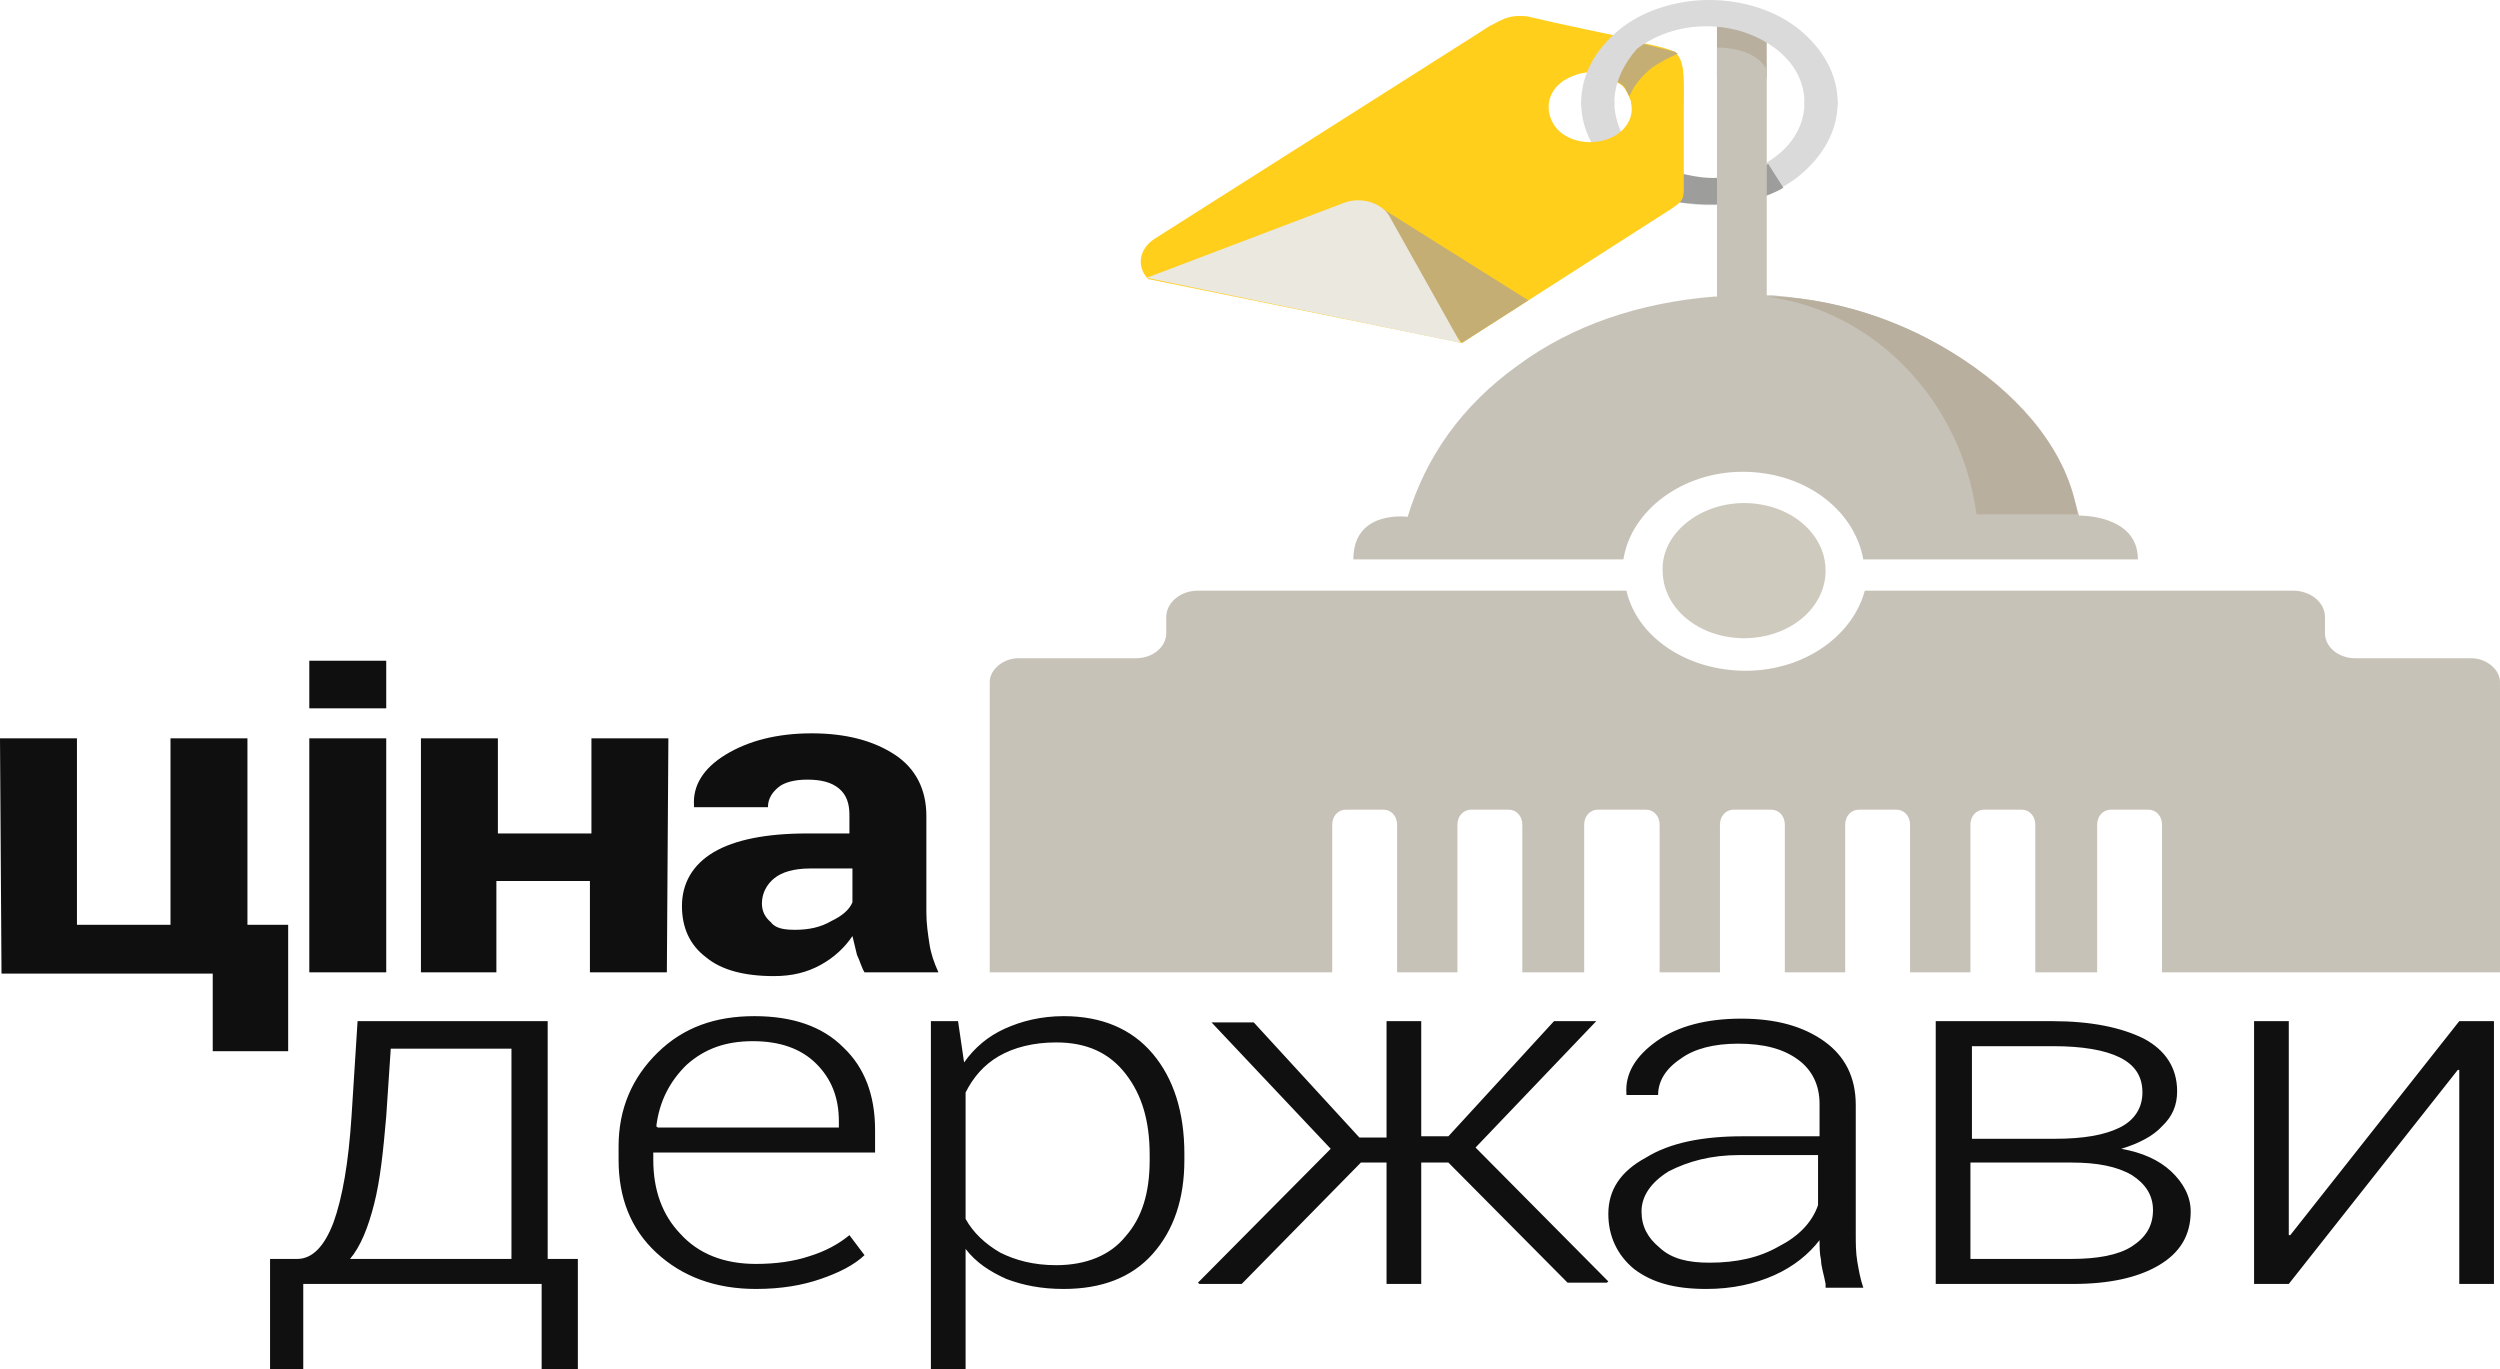 <svg width="168" height="92" viewBox="0 0 168 92" fill="none" xmlns="http://www.w3.org/2000/svg">
<g clip-path="url(#clip0_4801_18333)">
<path d="M108.484 6.896C108.484 6.391 107.978 5.971 107.369 5.971C106.761 5.971 106.254 6.391 106.254 6.896C106.254 8.83 107.268 10.512 108.789 11.773C110.309 13.035 112.54 13.791 114.872 13.791C117.204 13.791 119.434 13.035 120.955 11.773C122.476 10.512 123.49 8.83 123.49 6.896C123.49 6.391 122.983 5.971 122.375 5.971C121.766 5.971 121.259 6.391 121.259 6.896C121.259 8.325 120.55 9.587 119.333 10.512C118.116 11.437 116.494 12.025 114.669 12.025C112.844 12.025 111.222 11.437 110.005 10.512C109.194 9.587 108.484 8.241 108.484 6.896Z" fill="#DADADA"/>
<path d="M112.439 13.54C114.67 13.876 116.191 13.708 116.9 13.623C117.002 13.623 117.103 13.54 117.306 13.54C118.016 13.455 119.334 12.951 119.841 12.614L118.827 11.017C118.827 11.017 117.103 11.858 115.684 11.942H115.582C114.366 12.026 113.555 11.774 112.338 11.521L112.439 13.54Z" fill="#9D9D9C"/>
<path fill-rule="evenodd" clip-rule="evenodd" d="M115.379 1.766H118.725V5.214H115.379V1.766Z" fill="#B9AF9E"/>
<path fill-rule="evenodd" clip-rule="evenodd" d="M68.436 44.234H76.344C77.46 44.234 78.372 43.477 78.372 42.552V42.468V41.459C78.372 40.534 79.285 39.693 80.501 39.693H109.296C110.005 42.804 113.351 45.075 117.305 45.075C121.259 45.075 124.504 42.72 125.315 39.693H154.109C155.224 39.693 156.238 40.45 156.238 41.459V41.963V42.552C156.238 43.477 157.151 44.234 158.266 44.234H166.073C167.087 44.234 167.999 44.991 167.999 45.832V65.342H149.344H145.39H145.288V55.419C145.288 54.83 144.883 54.41 144.376 54.41H141.841C141.334 54.41 140.929 54.83 140.929 55.419V65.342H140.827H136.873H136.772V55.419C136.772 54.83 136.366 54.41 135.859 54.41H133.324C132.818 54.41 132.412 54.83 132.412 55.419V65.342H132.311H128.356V55.419C128.356 54.83 127.951 54.41 127.444 54.41H124.909C124.402 54.41 123.997 54.83 123.997 55.419V65.342H123.895H119.941V55.419C119.941 54.83 119.536 54.41 119.029 54.41H116.494C115.987 54.41 115.582 54.83 115.582 55.419V65.342H115.48H111.526V55.419C111.526 54.83 111.121 54.41 110.614 54.41H107.369C106.862 54.41 106.457 54.83 106.457 55.419V65.342H106.254H102.3V55.419C102.3 54.83 101.894 54.41 101.387 54.41H98.853C98.346 54.41 97.94 54.83 97.94 55.419V65.342H97.737H93.885V55.419C93.885 54.83 93.479 54.41 92.972 54.41H90.437C89.93 54.41 89.525 54.83 89.525 55.419V65.342H89.119H81.211H66.51V45.832C66.51 44.991 67.422 44.234 68.436 44.234Z" fill="#C7C2B7"/>
<path fill-rule="evenodd" clip-rule="evenodd" d="M139.713 34.647C138.598 30.611 136.164 27.247 132.312 24.472C128.56 21.781 124.201 20.267 119.131 19.847H118.726V4.71C118.219 3.616 116.698 3.196 115.38 3.196V19.931H115.177C110.108 20.351 105.647 21.865 101.997 24.556C98.245 27.247 95.812 30.695 94.595 34.731C94.595 34.731 90.945 34.227 90.945 37.591H109.094C109.601 34.311 113.048 31.704 117.103 31.704C121.26 31.704 124.606 34.227 125.214 37.591H143.667C143.667 34.563 139.713 34.647 139.713 34.647Z" fill="#C7C2B7"/>
<path fill-rule="evenodd" clip-rule="evenodd" d="M117.204 33.806C120.246 33.806 122.679 35.824 122.679 38.347C122.679 40.87 120.246 42.888 117.204 42.888C114.163 42.888 111.73 40.87 111.73 38.347C111.628 35.908 114.163 33.806 117.204 33.806Z" fill="#CFCABE"/>
<path fill-rule="evenodd" clip-rule="evenodd" d="M102.605 1.093L104.43 1.514C105.545 1.766 107.573 2.186 108.384 2.354C109.195 2.523 109.905 2.607 110.513 2.691C110.412 2.775 110.311 2.775 110.209 2.859C111.122 3.027 112.136 3.28 112.44 3.448C112.541 3.448 112.643 3.532 112.744 3.7C113.251 4.373 113.15 5.466 113.15 7.652C113.15 7.737 113.15 8.409 113.15 8.493V12.194C113.15 13.371 113.251 13.455 112.034 14.212L98.246 23.042L77.157 18.753C76.346 17.912 76.548 16.735 77.562 16.062L99.158 2.354L100.07 1.766C101.186 1.177 101.49 1.009 102.605 1.093ZM107.269 4.877C106.559 4.793 105.85 4.961 105.14 5.382C103.923 6.139 103.72 7.568 104.633 8.662C105.545 9.671 107.37 9.839 108.587 9.082C109.398 8.578 109.804 7.737 109.601 6.896V6.812C109.5 6.559 109.398 6.307 109.195 5.971C108.79 5.298 107.573 5.382 107.573 5.382L107.269 4.877Z" fill="#FFCF1B"/>
<path fill-rule="evenodd" clip-rule="evenodd" d="M112.743 3.616C112.642 3.532 112.541 3.448 112.439 3.448C112.135 3.364 111.02 3.112 110.107 2.859C109.905 3.028 109.702 3.112 109.499 3.28C108.789 3.869 108.181 4.541 107.775 5.298C108.181 5.298 108.891 5.466 109.195 5.887C109.296 6.055 109.398 6.307 109.499 6.475C109.803 5.719 110.31 5.13 111.02 4.541C111.527 4.205 112.135 3.869 112.743 3.616Z" fill="#C4AE74"/>
<path fill-rule="evenodd" clip-rule="evenodd" d="M90.844 14.128L92.263 13.623L102.706 20.183L98.245 23.042L90.844 14.128Z" fill="#C4AE74"/>
<path d="M108.484 6.896C108.484 7.4 107.978 7.821 107.369 7.821C106.761 7.821 106.254 7.4 106.254 6.896C106.254 4.962 107.268 3.28 108.789 2.018C110.309 0.757 112.54 0 114.872 0C117.204 0 119.434 0.757 120.955 2.018C122.476 3.28 123.49 4.962 123.49 6.896C123.49 7.4 122.983 7.821 122.375 7.821C121.766 7.821 121.259 7.4 121.259 6.896C121.259 5.466 120.55 4.205 119.333 3.28C118.116 2.355 116.494 1.766 114.669 1.766C112.844 1.766 111.222 2.355 110.005 3.28C109.194 4.205 108.484 5.466 108.484 6.896Z" fill="#DADADA"/>
<path fill-rule="evenodd" clip-rule="evenodd" d="M98.143 23.042L93.378 14.548C92.871 13.623 91.452 13.203 90.337 13.623L77.055 18.669L98.143 23.042Z" fill="#EBE8DF"/>
<path d="M19.973 84.6C20.987 84.6 21.798 83.759 22.407 82.161C23.015 80.479 23.421 78.124 23.623 75.013L24.029 68.621H36.804V84.6H38.832V92H36.398V86.281H20.379V92H18.148V84.6H19.973ZM25.955 75.013C25.753 77.367 25.55 79.302 25.144 80.899C24.739 82.497 24.232 83.759 23.522 84.6H34.37V70.472H26.259L25.955 75.013ZM50.795 86.618C48.058 86.618 45.827 85.777 44.104 84.179C42.38 82.581 41.569 80.479 41.569 77.956V77.031C41.569 74.508 42.482 72.406 44.205 70.724C45.929 69.042 48.058 68.285 50.694 68.285C53.229 68.285 55.257 68.958 56.676 70.388C58.095 71.733 58.805 73.583 58.805 75.938V77.451H43.901V77.956C43.901 79.974 44.509 81.656 45.726 82.918C46.943 84.263 48.666 84.936 50.795 84.936C52.113 84.936 53.33 84.768 54.344 84.431C55.459 84.095 56.372 83.591 57.081 83.002L58.095 84.347C57.386 85.02 56.372 85.525 55.155 85.945C53.938 86.366 52.519 86.618 50.795 86.618ZM50.593 69.967C48.768 69.967 47.348 70.472 46.132 71.565C45.016 72.658 44.307 74.004 44.104 75.686L44.205 75.77H56.372V75.349C56.372 73.751 55.865 72.49 54.851 71.481C53.837 70.472 52.418 69.967 50.593 69.967ZM79.59 77.956C79.59 80.563 78.88 82.665 77.46 84.263C76.041 85.861 74.013 86.618 71.478 86.618C69.958 86.618 68.741 86.366 67.626 85.945C66.51 85.441 65.598 84.852 64.888 83.927V93.009H62.556V68.621H64.381L64.787 71.397C65.497 70.388 66.409 69.631 67.524 69.126C68.64 68.621 69.958 68.285 71.478 68.285C74.013 68.285 76.041 69.126 77.46 70.808C78.88 72.49 79.59 74.76 79.59 77.536V77.956ZM77.258 77.62C77.258 75.349 76.751 73.583 75.635 72.153C74.52 70.724 72.999 70.051 70.972 70.051C69.451 70.051 68.133 70.388 67.119 70.976C66.105 71.565 65.395 72.406 64.888 73.415V81.909C65.395 82.834 66.206 83.591 67.22 84.179C68.234 84.684 69.451 85.02 70.972 85.02C72.999 85.02 74.622 84.347 75.635 83.086C76.751 81.825 77.258 80.143 77.258 77.956V77.62ZM97.332 78.124H95.507V86.281H93.176V78.124H91.452L83.442 86.281H80.603L80.502 86.197L89.424 77.199L81.415 68.706H84.253L91.351 76.442H93.176V68.621H95.507V76.358H97.332L104.43 68.621H107.269L99.157 77.115L108.08 86.113L107.978 86.197H105.342L97.332 78.124ZM122.68 86.281C122.578 85.693 122.375 85.104 122.375 84.684C122.274 84.263 122.274 83.759 122.274 83.338C121.564 84.263 120.55 85.104 119.232 85.693C117.914 86.281 116.393 86.618 114.67 86.618C112.541 86.618 111.02 86.197 109.803 85.272C108.688 84.347 108.08 83.086 108.08 81.572C108.08 79.974 108.891 78.713 110.614 77.788C112.237 76.779 114.467 76.358 117.103 76.358H122.274V74.172C122.274 72.91 121.767 71.901 120.855 71.228C119.841 70.472 118.523 70.135 116.799 70.135C115.177 70.135 113.859 70.472 112.946 71.144C111.932 71.817 111.425 72.658 111.425 73.583H109.296V73.499C109.195 72.153 109.905 70.976 111.324 69.967C112.743 68.958 114.67 68.453 117.002 68.453C119.334 68.453 121.159 68.958 122.578 69.967C123.998 70.976 124.707 72.406 124.707 74.256V82.918C124.707 83.506 124.707 84.179 124.809 84.768C124.91 85.356 125.011 85.945 125.214 86.534H122.68V86.281ZM114.873 84.852C116.698 84.852 118.218 84.516 119.536 83.759C120.855 83.086 121.767 82.161 122.173 80.984V77.62H116.9C114.974 77.62 113.453 78.04 112.135 78.713C110.918 79.47 110.31 80.395 110.31 81.404C110.31 82.413 110.716 83.17 111.527 83.843C112.338 84.6 113.453 84.852 114.873 84.852ZM130.081 86.281V68.621H137.888C140.524 68.621 142.552 69.042 144.072 69.799C145.492 70.556 146.303 71.733 146.303 73.331C146.303 74.256 145.999 75.013 145.289 75.686C144.681 76.358 143.667 76.863 142.552 77.199C143.971 77.451 145.086 77.956 145.897 78.713C146.708 79.47 147.215 80.395 147.215 81.404C147.215 83.002 146.506 84.179 145.086 85.02C143.667 85.861 141.74 86.281 139.307 86.281H130.081ZM132.413 78.124V84.6H139.206C140.929 84.6 142.349 84.347 143.261 83.759C144.174 83.17 144.681 82.413 144.681 81.32C144.681 80.311 144.174 79.554 143.261 78.965C142.247 78.377 140.929 78.124 139.206 78.124H132.413ZM132.413 76.526H138.09C140.017 76.526 141.436 76.274 142.45 75.77C143.464 75.265 143.971 74.424 143.971 73.415C143.971 72.322 143.464 71.565 142.45 71.06C141.436 70.556 139.915 70.303 137.989 70.303H132.514V76.526H132.413ZM165.263 68.621H167.594V86.281H165.263V71.901H165.161L153.806 86.281H151.474V68.621H153.806V83.002H153.907L165.263 68.621Z" fill="#111010"/>
<path d="M0 49.616H5.171V62.146H11.457V49.616H16.628V62.146H19.365V70.64H14.296V65.426H0.101L0 49.616ZM25.955 65.342H20.785V49.616H25.955V65.342ZM25.955 47.598H20.785V44.402H25.955V47.598ZM44.813 65.342H39.643V59.203H33.357V65.342H28.287V49.616H33.458V56.008H39.744V49.616H44.915L44.813 65.342ZM58.095 65.342C57.893 65.006 57.791 64.585 57.588 64.165C57.487 63.744 57.386 63.324 57.284 62.903C56.777 63.66 56.068 64.333 55.155 64.837C54.243 65.342 53.229 65.594 52.012 65.594C49.984 65.594 48.464 65.174 47.45 64.333C46.334 63.492 45.827 62.315 45.827 60.885C45.827 59.371 46.537 58.11 47.956 57.269C49.376 56.428 51.505 56.008 54.243 56.008H57.081V54.746C57.081 53.989 56.879 53.401 56.372 52.98C55.865 52.56 55.155 52.391 54.243 52.391C53.431 52.391 52.722 52.56 52.316 52.896C51.911 53.232 51.606 53.653 51.606 54.242H46.639V54.157C46.537 52.812 47.247 51.635 48.768 50.709C50.288 49.784 52.215 49.28 54.547 49.28C56.879 49.28 58.704 49.784 60.123 50.709C61.542 51.635 62.252 53.064 62.252 54.83V61.306C62.252 62.062 62.354 62.735 62.455 63.408C62.556 64.081 62.759 64.669 63.063 65.342H58.095ZM53.431 62.483C54.344 62.483 55.155 62.315 55.865 61.894C56.575 61.558 57.081 61.137 57.284 60.633V58.362H54.445C53.33 58.362 52.519 58.614 52.012 59.035C51.505 59.455 51.201 60.044 51.201 60.717C51.201 61.221 51.404 61.642 51.809 61.978C52.114 62.399 52.722 62.483 53.431 62.483Z" fill="#100F0F"/>
<path fill-rule="evenodd" clip-rule="evenodd" d="M118.725 19.931C125.923 20.856 131.804 26.911 132.818 34.563H139.611C138.394 26.406 127.444 19.931 118.725 19.931Z" fill="#B9AF9E"/>
</g>
<defs>
<clipPath id="clip0_4801_18333">
<rect width="168" height="92" fill="white"/>
</clipPath>
</defs>
</svg>
